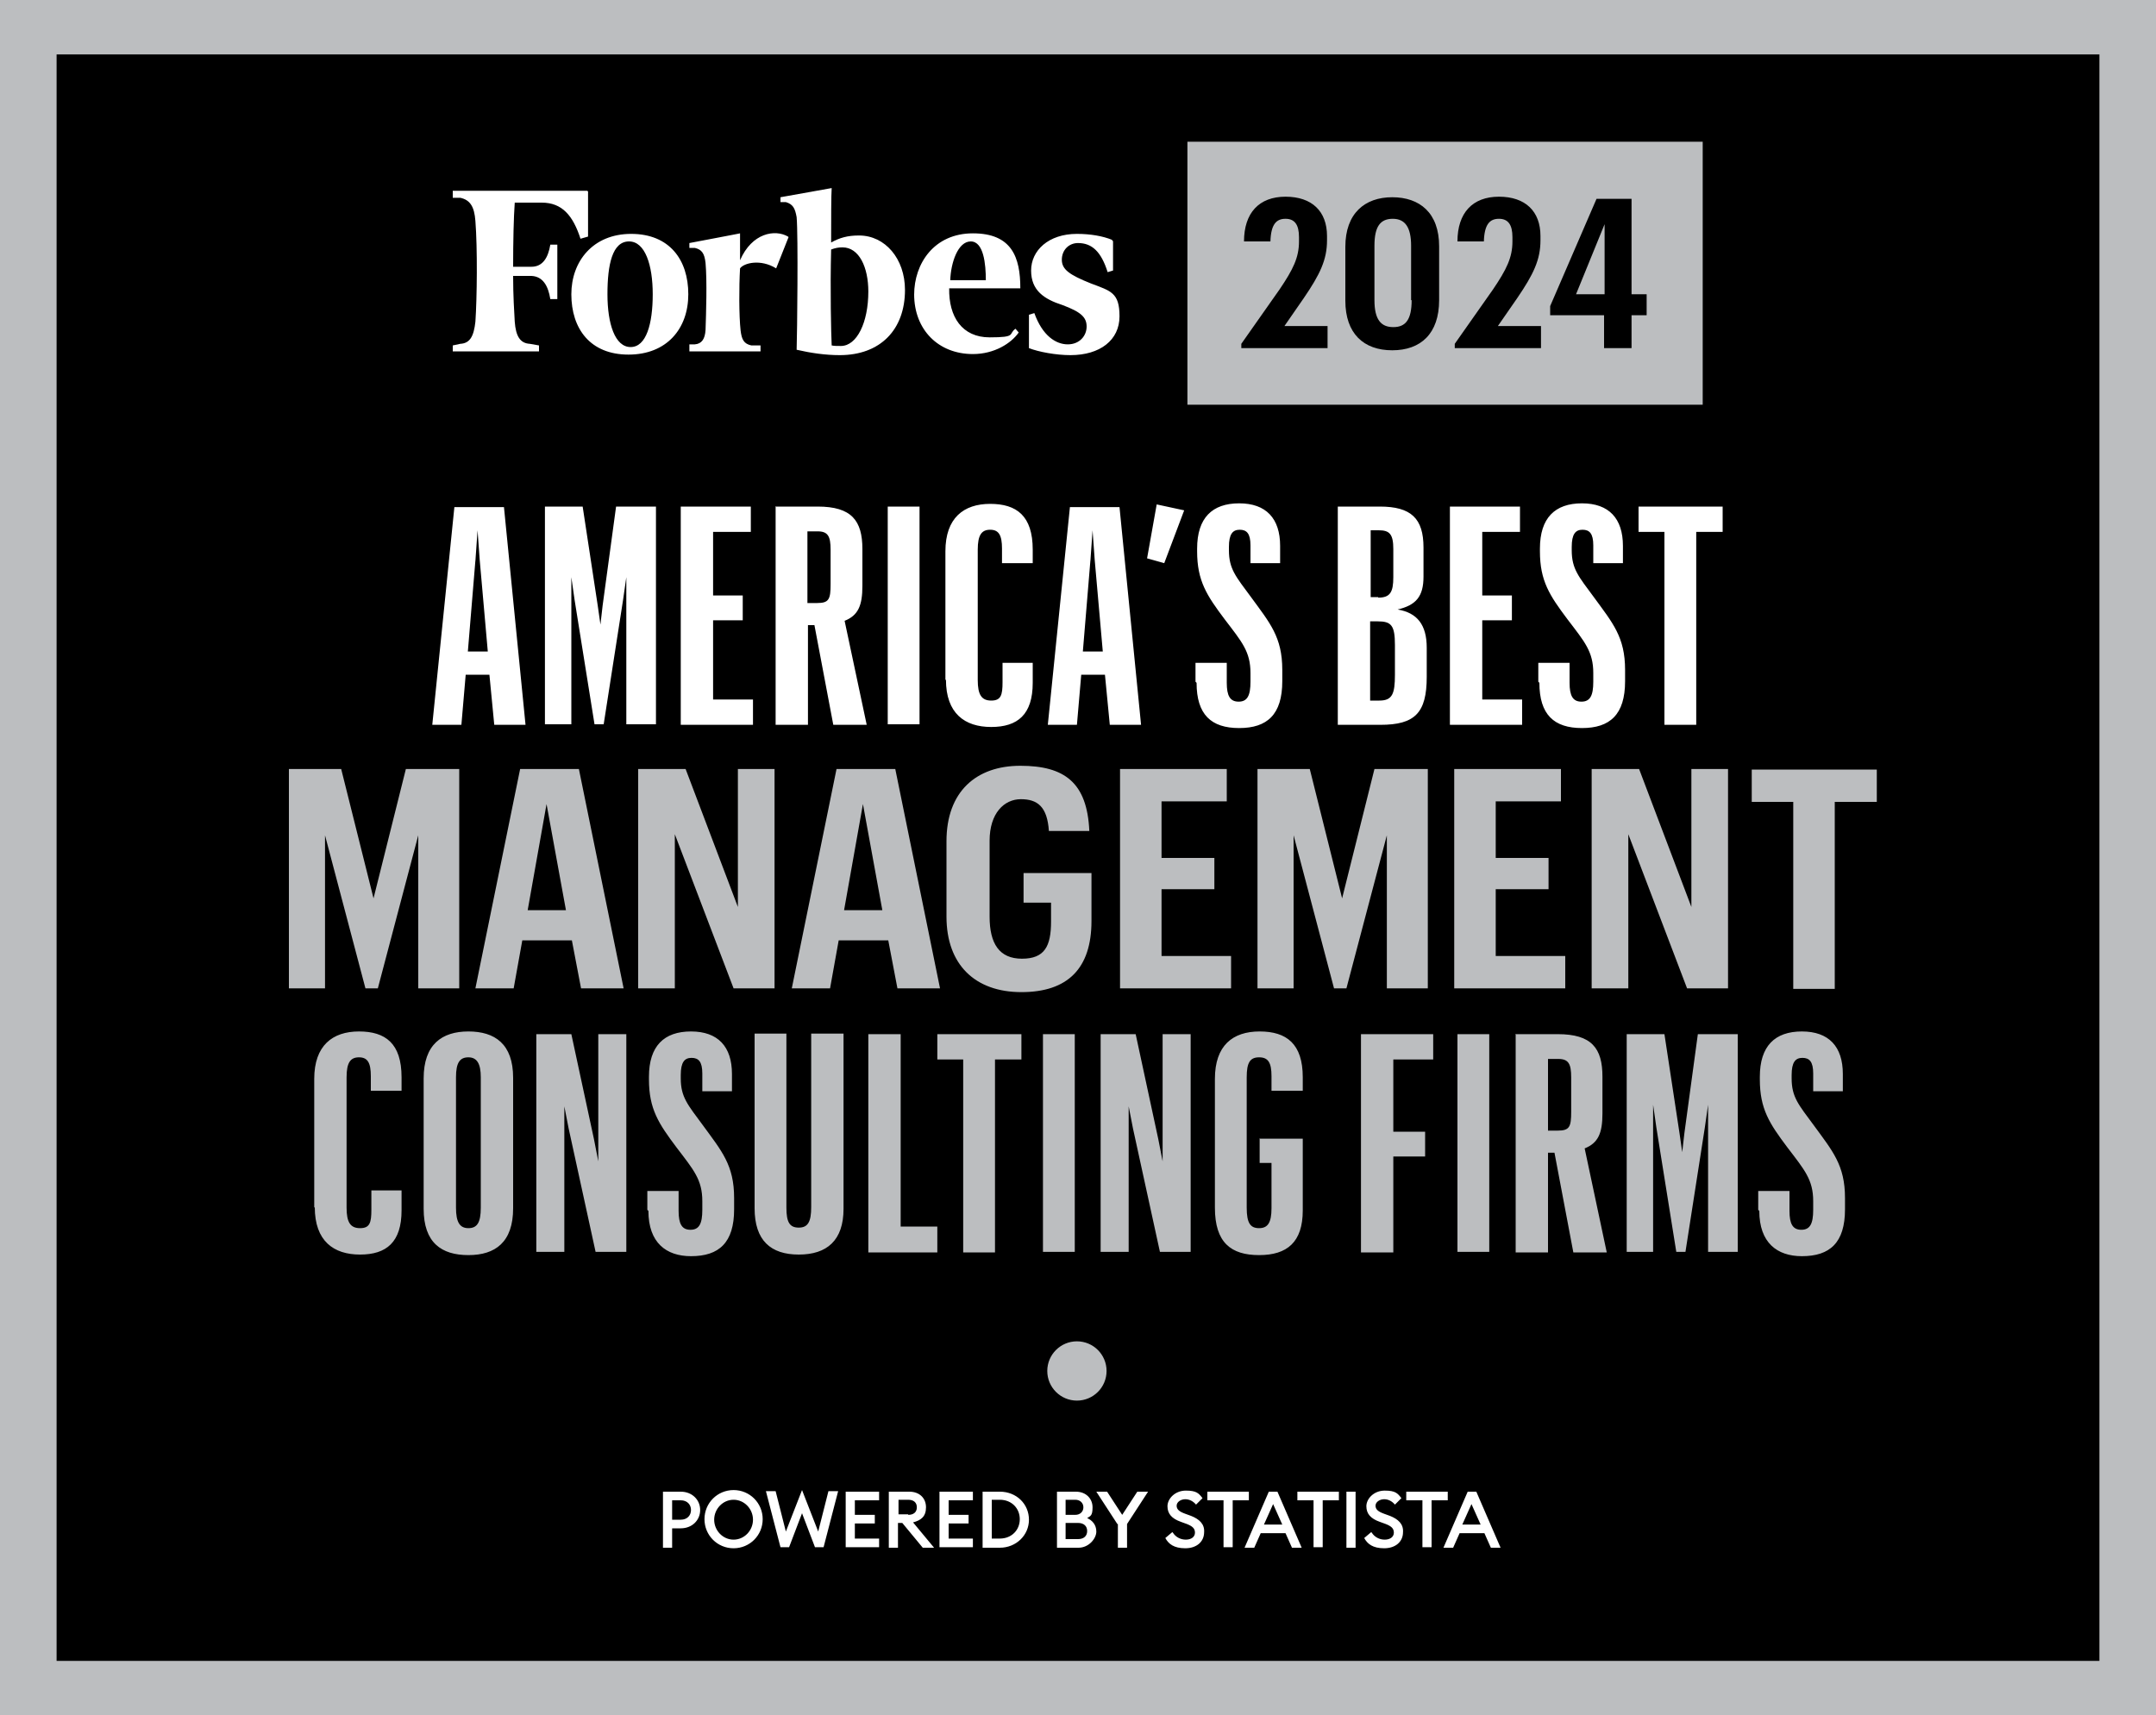 <svg id="Layer_1" data-name="Layer 1" xmlns="http://www.w3.org/2000/svg" viewBox="0 0 400 318.3"><rect x="0" y="0" width="400" height="318.3" fill="#808080" stroke="none"/><defs><style>.cls-1{fill:#bcbec0}.cls-1,.cls-2,.cls-3,.cls-4{stroke-width:0}.cls-2{fill:#000}.cls-3{fill-rule:evenodd}.cls-3,.cls-4{fill:#fff}</style></defs><path class="cls-2" d="M5.3 4.9h389.5v308.6H5.3z"/><path class="cls-1" d="M389.5 10.1v298.1h-379V10.1h379M400-.4H0v319.1h400V-.4z"/><circle class="cls-1" cx="199.8" cy="254.4" r="5.5"/><path class="cls-4" d="M129.9 280.2c0 1.9-1.5 3.4-3.6 3.4h-1.6v3.6H123v-10.4h3.3c2.1 0 3.6 1.5 3.6 3.4zm-1.7 0c0-1-.7-1.8-1.9-1.8h-1.6v3.6h1.6c1.2 0 1.9-.8 1.9-1.8zM136.1 287.3c-3 0-5.4-2.4-5.4-5.4s2.4-5.4 5.4-5.4 5.4 2.4 5.4 5.4-2.4 5.4-5.4 5.4zm0-1.6c2 0 3.6-1.7 3.6-3.7s-1.6-3.7-3.6-3.7-3.6 1.7-3.6 3.7 1.6 3.7 3.6 3.7zM148.8 280.8l-2.4 6.3h-1.6l-2.7-10.4h1.8l1.9 7.5 3-7.7 3 7.7 1.9-7.5h1.8l-2.7 10.4h-1.6l-2.4-6.3zM156.9 276.8h6.2v1.6h-4.5v2.7h3.7v1.6h-3.7v2.8h4.5v1.6h-6.2v-10.4zM165 276.8h3.7c1.9 0 3.1 1.2 3.1 2.9s-.9 2.4-2.4 2.8l3.9 4.7h-2.1l-3.8-4.6h-.8v4.6h-1.7v-10.4zm3.5 4.3c1 0 1.6-.5 1.6-1.4s-.6-1.4-1.6-1.4h-1.8v2.7h1.8zM174.3 276.8h6.2v1.6H176v2.7h3.7v1.6H176v2.8h4.5v1.6h-6.2v-10.4zM182.3 276.8h3.2c3.1 0 5.4 2.3 5.4 5.2s-2.4 5.2-5.4 5.2h-3.2v-10.4zm3.2 8.7c2.2 0 3.7-1.6 3.7-3.6s-1.5-3.6-3.7-3.6H184v7.2h1.5zM196 276.8h3.6c1.9 0 3.1 1.3 3.1 2.9s-.4 1.6-1 2c.9.4 1.7 1.2 1.7 2.5s-1.4 3-3.3 3h-4v-10.4zm3.5 4.3c.9 0 1.5-.6 1.5-1.4s-.6-1.4-1.5-1.4h-1.8v2.8h1.8zm.5 4.5c1.1 0 1.7-.6 1.7-1.5s-.6-1.5-1.7-1.5h-2.3v3h2.3zM207.3 282.8l-3.9-6h2l2.8 4.3 2.8-4.3h2l-3.9 6v4.4h-1.7v-4.4zM217.6 284.4c.5.8 1.4 1.3 2.4 1.3s1.7-.5 1.7-1.3-.5-1.2-1.5-1.6l-1.1-.4c-1.7-.6-2.5-1.5-2.5-2.9s1.4-2.9 3.4-2.9 2.4.5 3.1 1.4l-1.2 1.2c-.5-.6-1.2-1-2-1s-1.6.5-1.6 1.2.5 1.1 1.6 1.5l1.1.4c1.5.6 2.5 1.5 2.4 3 0 1.8-1.4 3-3.5 3s-3.1-.8-3.7-1.9l1.3-1.1zM227 278.4h-3v-1.6h7.7v1.6h-3v8.7H227v-8.7zM235.5 276.8h1.5l4.5 10.4h-1.8l-1.2-2.7h-4.6l-1.2 2.7h-1.8l4.5-10.4zm2.4 6.1l-1.7-3.8-1.7 3.8h3.3zM243.7 278.4h-3v-1.6h7.7v1.6h-3v8.7h-1.7v-8.7zM249.8 276.8h1.7v10.4h-1.7v-10.4zM254.5 284.4c.5.8 1.4 1.3 2.4 1.3s1.7-.5 1.7-1.3-.5-1.2-1.5-1.6l-1.1-.4c-1.7-.6-2.5-1.5-2.5-2.9s1.4-2.9 3.4-2.9 2.4.5 3.1 1.4l-1.2 1.2c-.5-.6-1.2-1-2-1s-1.6.5-1.6 1.2.5 1.1 1.6 1.5l1.1.4c1.5.6 2.5 1.5 2.4 3 0 1.8-1.4 3-3.5 3s-3.1-.8-3.7-1.9l1.3-1.1zM263.9 278.4h-3v-1.6h7.7v1.6h-3v8.7h-1.7v-8.7zM272.4 276.8h1.5l4.5 10.4h-1.8l-1.2-2.7h-4.6l-1.2 2.7h-1.8l4.5-10.4zm2.3 6.1l-1.7-3.8-1.7 3.8h3.3z"/><path class="cls-1" d="M220.3 26.3h95.6v48.8h-95.6z"/><g><path class="cls-3" d="M156 64.2c-.6 0-1.3 0-1.7-.1-.1-2-.3-10.4-.1-17.8.8-.3 1.4-.4 2.1-.4 3.1 0 4.8 3.7 4.8 8.2 0 5.7-2.1 10.1-5.1 10.1zm3.3-20.5c-2 0-3.5.4-5.1 1.3 0-4.5 0-8.7.1-10.1l-9.5 1.7v.9h1c1.3.4 1.7 1.1 2 2.8.3 3.4.1 21.6 0 24.6 2.6.6 5.3 1 8 1 7.5 0 12.1-4.7 12.1-12.1 0-5.8-3.7-10.1-8.5-10.1zM109 35.4H84v1.3h1.4c1.8.4 2.6 1.6 2.8 4.3.4 5.1.3 14.3 0 18.7-.3 2.7-1 4-2.8 4.1l-1.4.3v1.1h16v-1.1l-1.7-.3c-1.8-.1-2.6-1.4-2.8-4.1-.1-1.8-.3-4.8-.3-8.5h3.4c2.1.1 3.1 1.8 3.5 4.3h1.3V45.4h-1.3c-.4 2.4-1.4 4.1-3.5 4.1h-3.4c0-4.7.1-9.2.3-11.9h5c3.8 0 5.8 2.4 7.2 6.7l1.4-.4v-8.4h-.1z"/><path class="cls-3" d="M116.7 44.8c-3.1 0-4 4.3-4 9.8s1.4 9.8 4.3 9.8 4.1-4.3 4.1-9.8c0-5.4-1.4-9.8-4.4-9.8zm.4-1.4c7.1 0 10.6 4.8 10.6 11.2s-4 11.2-11.1 11.2S106 61 106 54.6c0-6.1 4-11.2 11.1-11.2zM176.2 52h6.7c0-3-.4-7.2-2.8-7.2s-3.7 4-3.8 7.2zm-6.6 2.7c0-5.8 3.7-11.4 10.9-11.4s8.8 4.4 8.8 10.2h-13.2c-.1 5.3 2.4 9.1 7.5 9.1s3.4-.6 4.8-1.6l.6.7c-1.4 2-4.5 4-8.5 4-6.4 0-10.9-4.5-10.9-11.1zM206.3 44.5c-1.7-.7-4-1.1-6.5-1.1-5.3 0-8.5 3.1-8.5 6.8s2.4 5.3 5.8 6.4c3.5 1.3 4.5 2.3 4.5 4s-1.3 3.3-3.5 3.3-4.7-1.6-6.2-5.8l-1 .3v6.2c1.8.7 5 1.3 7.7 1.3 5.5 0 9.1-2.8 9.1-7.2s-1.6-4.7-5.3-6.1c-4-1.6-5.4-2.6-5.4-4.4s1.3-3.1 3-3.1c2.6 0 4.3 1.6 5.5 5.4l1-.3v-5.5h-.1zM146.2 43.9c-2.4-1.4-6.7-.7-8.9 4.4v-5c.1 0-9.4 1.8-9.4 1.8v.9h1c1.3.3 1.8 1 2 2.8.3 3.4.1 9.4 0 12.4-.1 1.7-.7 2.6-2 2.7h-1v1.3h13.2v-1.1h-1.7c-1.4-.3-1.8-1.1-2-2.8-.3-2.7-.3-8.1-.1-11.5.7-1 3.8-1.8 6.7 0l2.3-5.8z"/></g><g><path class="cls-2" d="M230.3 63.8l7.1-10.1c2.5-3.7 3.6-5.9 3.6-8.9V44c0-2.3-.8-3.4-2.5-3.4s-2.7 1-2.8 4.2h-4.9c0-5.3 2.8-8.3 7.7-8.3s7.7 2.7 7.7 7.3v.8c0 3.6-1.3 6.3-4.3 10.7l-3.6 5.2h8v4.1h-16v-.8zM249.6 55.9V45.8c0-6.2 3.6-9.2 8.7-9.2s8.7 2.9 8.7 9.1v10c0 6.2-3.4 9.3-8.7 9.3s-8.7-3.1-8.7-9.2zm12.2-.2V45.6c0-3.4-1.1-5-3.4-5s-3.4 1.4-3.4 5v10.1c0 3.6 1.2 5 3.5 5s3.4-1.4 3.4-5zM269.9 63.8l7.1-10.1c2.5-3.7 3.6-5.9 3.6-8.9V44c0-2.3-.8-3.4-2.5-3.4s-2.7 1-2.8 4.2h-4.9c0-5.3 2.8-8.3 7.7-8.3s7.7 2.7 7.7 7.3v.8c0 3.6-1.3 6.3-4.3 10.7l-3.6 5.2h8v4.1h-16v-.8zM297.7 58.5h-10.1v-1.7l8.6-19.9h6.5v17.7h2.8v3.9h-2.8v6.1h-5.1v-6.1zm0-3.9v-13l-5.3 13h5.3z"/></g><g><path class="cls-4" d="M90.8 125.2h-4.4l-.8 9.3h-5.4l4.1-40.4h9.2l4 40.4h-5.8l-.9-9.3zM88.2 104l-1.4 16.9h3.7l-1.5-17-.4-5.5-.4 5.7zM101 94h7.1l2.8 18.4.5 3.5.4-3.5 2.5-18.4h7.4v40.4h-5.5v-27.3l-.6 4.2-3.6 23.1h-1.7l-3.7-23.1-.6-4.2v27.3h-4.9V94zM126.3 94h13v4.7h-7v11.8h5.5v4.6h-5.5v14.7h7.4v4.7h-13.4V94.1zM143.8 94h7.9c6.3 0 8.3 2.6 8.3 7.9v6.8c0 3.7-.8 5.5-3.3 6.5l4.1 19.3h-6.2l-3.5-18.5h-1.2v18.5h-6V94.1zm7.8 17.9c2.2 0 2.5-.7 2.5-3.5V102c0-2.5-.5-3.4-2.4-3.4h-1.9v13.3h1.9zM164.7 94h5.9v40.4h-5.9V94zM175.4 126.2v-23.9c0-6.2 3.4-8.8 8.3-8.8s7.9 2.2 7.9 8.5v2.5h-5.7v-2.7c0-2.5-.6-3.5-2.2-3.5s-2.3 1-2.3 3.7v24.2c0 2.7.7 3.8 2.5 3.8s2.1-1 2.1-3.4V123h5.6v3.7c0 5.9-2.8 8.2-7.7 8.2s-8.4-2.5-8.4-8.8zM205 125.2h-4.4l-.8 9.3h-5.4l4.1-40.4h9.2l4 40.4h-5.8l-.9-9.3zm-2.7-21.2l-1.4 16.9h3.7l-1.5-17-.4-5.5-.4 5.7zM212.8 103.7l1.8-10.1 5.1 1.1-3.7 9.8-3.2-.9zM221.8 126.5V123h5.8v3.7c0 2.4.6 3.5 2.2 3.5s2.2-1.1 2.2-3.7v-1.6c0-4-1.6-5.8-4.8-10-3.3-4.4-5.1-7.1-5.1-12.6v-.5c0-5.7 2.8-8.4 7.8-8.4s7.6 2.8 7.6 7.9v3.2H232v-3.3c0-2.2-.7-2.9-2-2.9s-2 .8-2 3.2v.6c0 3.5 1.3 4.9 4.1 8.7 3.5 4.8 5.8 7.4 5.8 13.5v2.1c0 6.2-2.8 8.7-8 8.7s-7.9-2.5-7.9-8.4zM248.3 94h7.7c5.8 0 8.1 2.2 8.1 7.6v5.4c0 3.7-1.4 5.3-4.8 6.1 3.6.6 5.4 2.8 5.4 7.1v5.4c0 6.7-2.2 8.9-8.6 8.9h-7.9V94zm7.4 16.9c2.2 0 2.8-1 2.8-3.8v-5.2c0-2.8-.7-3.5-2.7-3.5h-1.5v12.4h1.4zm.2 19.1c2.4 0 2.9-1.2 2.9-4.8v-5.5c0-3.7-.7-4.4-3.2-4.4h-1.4V130h1.6zM269 94h13v4.7h-7v11.8h5.5v4.6H275v14.7h7.4v4.7H269V94.1zM285.4 126.5V123h5.8v3.7c0 2.4.6 3.5 2.2 3.5s2.2-1.1 2.2-3.7v-1.6c0-4-1.6-5.8-4.8-10-3.3-4.4-5.1-7.1-5.1-12.6v-.5c0-5.7 2.8-8.4 7.8-8.4s7.6 2.8 7.6 7.9v3.2h-5.5v-3.3c0-2.2-.7-2.9-2-2.9s-2 .8-2 3.2v.6c0 3.5 1.3 4.9 4.1 8.7 3.5 4.8 5.8 7.4 5.8 13.5v2.1c0 6.2-2.8 8.7-8 8.7s-7.9-2.5-7.9-8.4zM308.8 98.7H304V94h15.6v4.7h-4.9v35.8h-5.9V98.7z"/></g><g><path class="cls-1" d="M53.6 142.7h9.7l6 24 6-24h9.9v40.7h-7.6V155l-7.5 28.4h-2.3L60.3 155v28.4h-6.7v-40.7zM106 174.5h-9.1l-1.6 8.9h-7.1l8.3-40.7h10.9l8.3 40.7h-7.9l-1.7-8.9zm-8.1-5.6h7.1l-3.6-19.7-3.5 19.7zM118.5 142.7h8.7l9.7 25.6v-25.6h6.8v40.7h-7.6l-10.9-28.6v28.6h-6.8v-40.7zM164.7 174.5h-9.1l-1.6 8.9h-7.1l8.3-40.7h10.9l8.3 40.7h-7.9l-1.7-8.9zm-8.1-5.6h7.1l-3.6-19.7-3.5 19.7zM189.8 162h12.7v8.9c0 8.8-4.4 13.2-13 13.2s-13.9-5.1-13.9-14v-14c0-9.2 5.5-14 13.7-14s12.4 3.1 12.8 12.1h-7.5c-.3-4.5-2.1-5.9-5.2-5.9s-5.8 2.6-5.8 7.7v14.1c0 5 1.8 7.8 6 7.8s5.4-2.3 5.4-6.9v-3.5h-5.1V162zM207.8 142.7h19.8v6h-12.1v10.5h9.8v5.8h-9.8v12.4h12.9v6h-20.6v-40.7zM233.3 142.7h9.7l6 24 6-24h9.9v40.7h-7.6V155l-7.5 28.4h-2.3L240 155v28.4h-6.7v-40.7zM269.8 142.7h19.8v6h-12.1v10.5h9.8v5.8h-9.8v12.4h12.9v6h-20.6v-40.7zM295.4 142.7h8.7l9.7 25.6v-25.6h6.8v40.7H313l-10.9-28.6v28.6h-6.8v-40.7zM332.7 148.8H325v-6h23.2v6h-7.8v34.7h-7.7v-34.7z"/></g><g><path class="cls-1" d="M58.3 224.1v-23.9c0-6.2 3.4-8.8 8.3-8.8s7.9 2.2 7.9 8.5v2.5h-5.7v-2.7c0-2.5-.6-3.5-2.2-3.5s-2.3 1-2.3 3.7v24.2c0 2.7.7 3.8 2.5 3.8s2.1-1 2.1-3.4v-3.6h5.6v3.7c0 5.9-2.8 8.2-7.7 8.2s-8.4-2.5-8.4-8.8zM78.6 224.3v-24.2c0-6.3 3.4-8.7 8.3-8.7s8.3 2.3 8.3 8.6v24.2c0 6.3-3.3 8.7-8.3 8.7s-8.3-2.3-8.3-8.6zm10.6-.2v-24.2c0-2.5-.7-3.7-2.3-3.7s-2.3 1-2.3 3.7v24.2c0 2.7.7 3.8 2.3 3.8s2.3-1 2.3-3.8zM99.6 191.9h6.4l4.2 19.5.8 4.1v-23.6h5.2v40.4h-5.7l-5-22.9-.8-4.1v27h-5.2v-40.4zM120.1 224.5V221h5.8v3.7c0 2.4.6 3.5 2.2 3.5s2.2-1.1 2.2-3.7v-1.6c0-4-1.6-5.8-4.8-10-3.3-4.4-5.1-7.1-5.1-12.6v-.5c0-5.7 2.8-8.4 7.8-8.4s7.6 2.8 7.6 7.9v3.2h-5.5v-3.3c0-2.2-.7-2.9-2-2.9s-2 .8-2 3.2v.6c0 3.5 1.3 4.9 4.1 8.7 3.5 4.8 5.8 7.4 5.8 13.5v2.1c0 6.2-2.8 8.7-8 8.7-4.6 0-7.9-2.5-7.9-8.4zM156.5 191.9v32.4c0 5.9-3.1 8.5-8.3 8.5s-8.2-2.6-8.2-8.6v-32.4h5.9v32.3c0 2.7.6 3.7 2.3 3.7s2.3-1.1 2.3-3.8v-32.2h6zM161.1 191.9h6v35.7h6.8v4.8h-12.8V192zM178.7 196.6h-4.8v-4.7h15.6v4.7h-4.9v35.8h-5.9v-35.8zM193.5 191.9h5.9v40.4h-5.9v-40.4zM204.3 191.9h6.4l4.2 19.5.8 4.1v-23.6h5.2v40.4h-5.7l-5-22.9-.8-4.1v27h-5.2v-40.4zM233.8 211.3h7.9v13.3c0 5.9-2.9 8.3-8.1 8.3s-8.2-2.3-8.2-8.8v-23.9c0-6.2 3.3-8.8 8.3-8.8s8 2.3 8 8.5v2.5h-5.8v-2.7c0-2.5-.6-3.5-2.3-3.5s-2.3 1-2.3 3.7v24.2c0 2.9.7 3.8 2.3 3.8s2.3-1 2.3-3.7v-8.4h-2.2v-4.6zM252.6 191.9h13.3v4.7h-7.4V210h5.9v4.6h-5.9v17.8h-6v-40.5zM270.4 191.9h5.9v40.4h-5.9v-40.4zM281.1 191.9h7.9c6.3 0 8.3 2.6 8.3 7.9v6.8c0 3.7-.8 5.5-3.3 6.5l4.1 19.3h-6.2l-3.5-18.5h-1.2v18.5h-6V192zm7.9 17.9c2.2 0 2.5-.7 2.5-3.5v-6.4c0-2.5-.5-3.4-2.4-3.4h-1.9v13.3h1.9zM301.7 191.9h7.1l2.8 18.4.5 3.5.4-3.5 2.5-18.4h7.4v40.4h-5.5V205l-.6 4.2-3.6 23.1H311l-3.7-23.1-.6-4.2v27.3h-4.9v-40.4zM326.2 224.5V221h5.8v3.7c0 2.4.6 3.5 2.2 3.5s2.2-1.1 2.2-3.7v-1.6c0-4-1.6-5.8-4.8-10-3.3-4.4-5.1-7.1-5.1-12.6v-.5c0-5.7 2.8-8.4 7.8-8.4s7.6 2.8 7.6 7.9v3.2h-5.5v-3.3c0-2.2-.7-2.9-2-2.9s-2 .8-2 3.2v.6c0 3.5 1.3 4.9 4.1 8.7 3.5 4.8 5.8 7.4 5.8 13.5v2.1c0 6.2-2.8 8.7-8 8.7-4.6 0-7.9-2.5-7.9-8.4z"/></g></svg>
